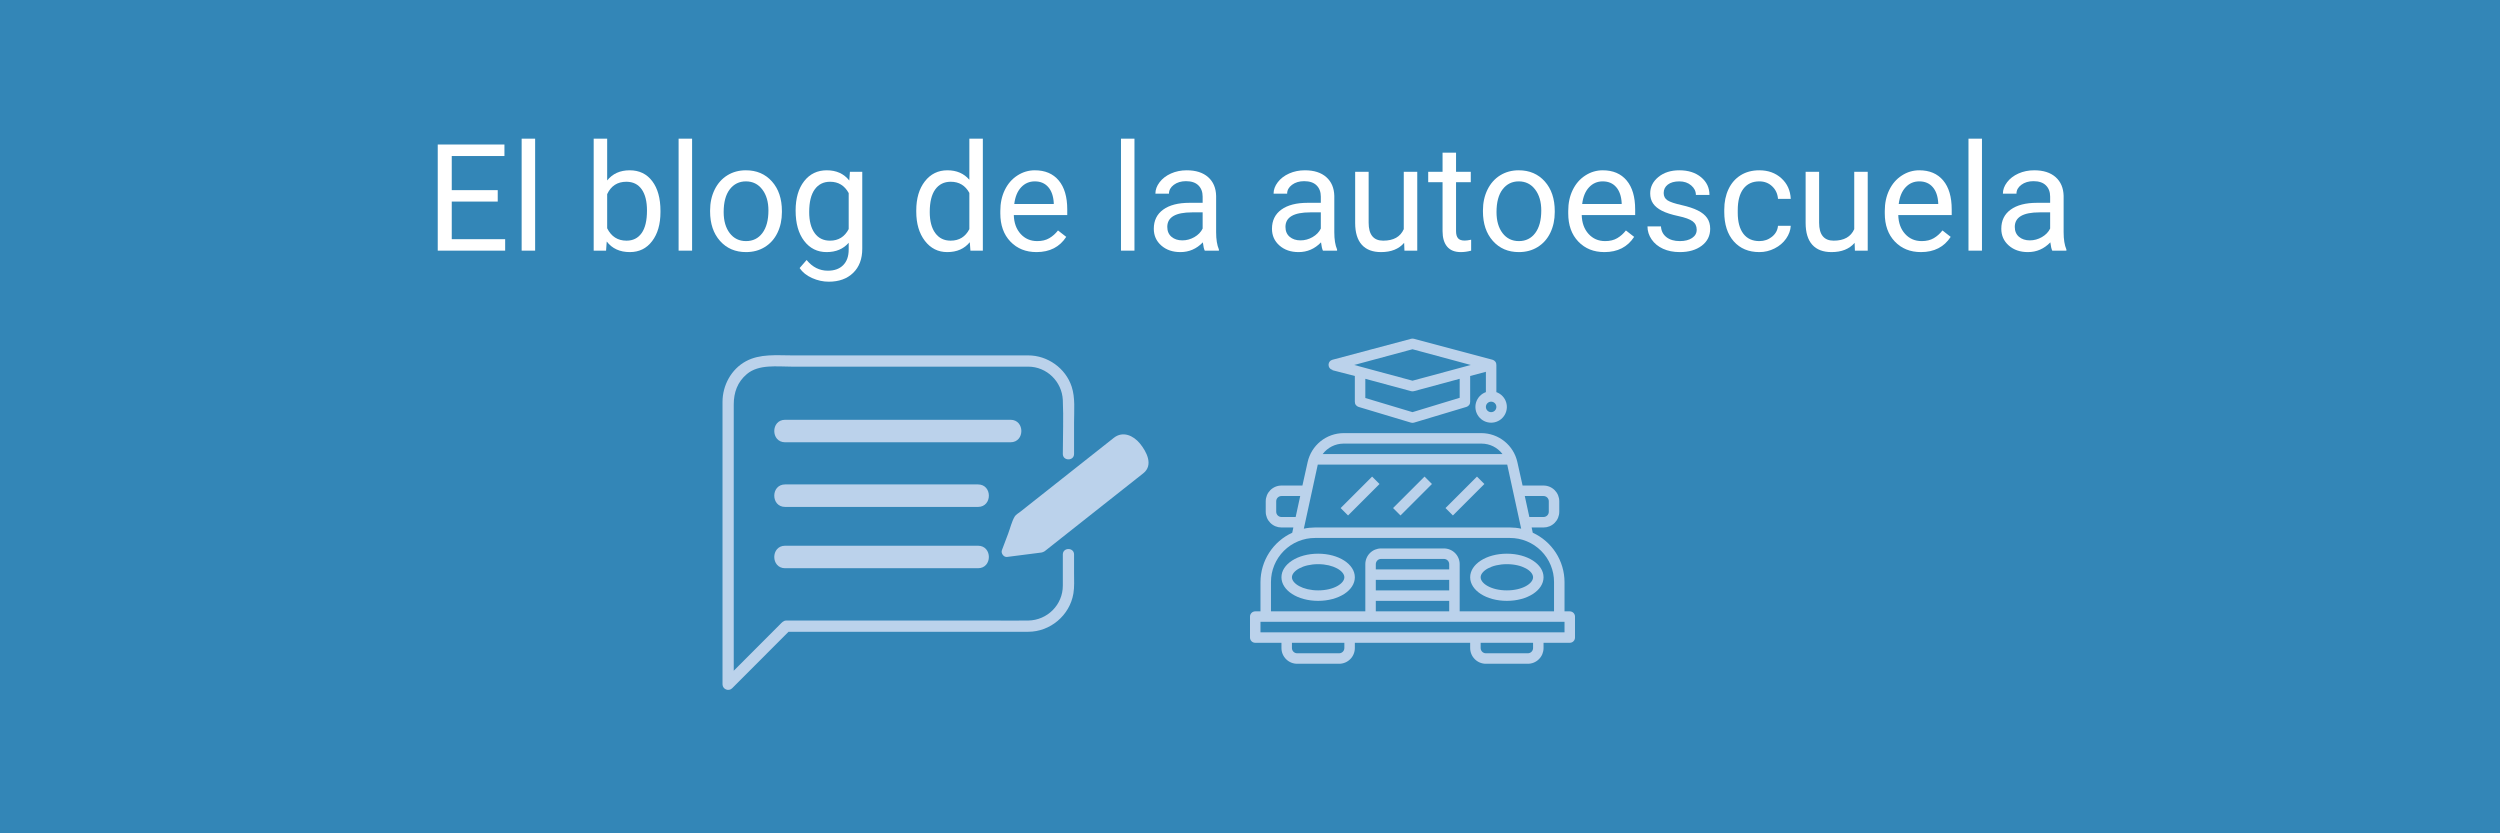 <svg xmlns="http://www.w3.org/2000/svg" xmlns:xlink="http://www.w3.org/1999/xlink" width="1800" viewBox="0 0 1350 450" height="600" preserveAspectRatio="xMidYMid meet"><defs><g></g><clipPath id="d619b27fda"><path d="M 540.574 234.098 L 620.215 234.098 L 620.215 301 L 540.574 301 Z M 540.574 234.098 " clip-rule="nonzero"></path></clipPath><clipPath id="d8d2e8d2cd"><path d="M 390.156 191.816 L 580.359 191.816 L 580.359 372.547 L 390.156 372.547 Z M 390.156 191.816 " clip-rule="nonzero"></path></clipPath><clipPath id="989c266b65"><path d="M 675 233 L 850.5 233 L 850.5 358.434 L 675 358.434 Z M 675 233 " clip-rule="nonzero"></path></clipPath><clipPath id="5c691cd2e8"><path d="M 717 182.934 L 814 182.934 L 814 229 L 717 229 Z M 717 182.934 " clip-rule="nonzero"></path></clipPath></defs><rect x="-135" width="1620" fill="#ffffff" y="-45" height="540" fill-opacity="1"></rect><rect x="-135" width="1620" fill="#ffffff" y="-45" height="540" fill-opacity="1"></rect><rect x="-135" width="1620" fill="#3386b7" y="-45" height="540" fill-opacity="1"></rect><g clip-path="url(#d619b27fda)"><path fill="#bbd2eb" d="M 615.547 239.48 C 611.977 235.129 606.289 232.613 601.445 236.445 C 600.211 237.414 598.98 238.391 597.75 239.363 C 591.633 244.195 585.516 249.031 579.398 253.867 C 572.34 259.449 565.281 265.027 558.219 270.605 C 555.809 272.512 553.398 274.418 550.988 276.324 C 550.02 277.086 548.547 277.883 547.902 278.988 C 546.316 281.699 545.52 285.211 544.418 288.133 C 543.281 291.133 542.148 294.133 541.016 297.129 C 540.406 298.738 542.008 300.977 543.773 300.75 C 549.934 299.961 556.094 299.172 562.254 298.383 C 562.625 298.336 562.953 298.23 563.25 298.086 C 563.598 297.98 563.945 297.805 564.277 297.543 C 574.773 289.25 585.27 280.949 595.766 272.652 C 601.82 267.871 607.867 263.09 613.918 258.309 C 615.082 257.391 616.242 256.469 617.406 255.551 C 623.023 251.113 619.059 243.75 615.547 239.48 " fill-opacity="1" fill-rule="nonzero"></path></g><g clip-path="url(#d8d2e8d2cd)"><path fill="#bbd2eb" d="M 579.992 299.414 C 579.992 295.496 573.926 295.496 573.926 299.414 C 573.926 305.02 573.926 310.629 573.926 316.234 C 573.926 326.613 565.57 334.926 555.266 335.086 C 548.613 335.188 541.949 335.086 535.293 335.086 C 505.645 335.086 475.996 335.086 446.352 335.086 C 439.102 335.086 431.855 335.086 424.605 335.086 C 423.023 335.086 422.102 336.277 421.094 337.285 C 419.215 339.168 417.336 341.051 415.457 342.934 C 410.027 348.367 404.602 353.805 399.176 359.242 C 398.191 360.227 397.203 361.211 396.223 362.199 C 396.223 343.672 396.223 325.148 396.223 306.625 C 396.223 281.766 396.223 256.906 396.223 232.047 C 396.223 227.508 396.223 222.969 396.223 218.43 C 396.223 211.93 398.215 206.285 403.32 201.988 C 409.723 196.598 419.629 197.988 427.438 197.988 C 456.551 197.988 485.668 197.988 514.785 197.988 C 526.285 197.988 537.785 197.988 549.289 197.988 C 551.27 197.988 553.25 197.988 555.23 197.988 C 565.242 197.988 573.461 206.047 573.918 216.008 C 574.359 225.672 573.926 235.445 573.926 245.121 C 573.926 249.039 579.992 249.039 579.992 245.121 C 579.992 239.418 579.992 233.715 579.992 228.012 C 579.992 221.719 580.691 214.82 578.695 208.762 C 575.418 198.793 565.68 191.914 555.246 191.914 C 553.332 191.914 551.414 191.914 549.496 191.914 C 522.254 191.914 495.012 191.914 467.77 191.914 C 454.422 191.914 441.074 191.914 427.727 191.914 C 419.336 191.914 410.414 190.945 402.77 195.086 C 394.844 199.379 390.156 208.133 390.156 217.023 C 390.156 220.5 390.156 223.977 390.156 227.453 C 390.156 242.242 390.156 257.031 390.156 271.82 C 390.156 290.848 390.156 309.871 390.156 328.898 C 390.156 342.441 390.156 355.988 390.156 369.531 C 390.156 372.18 393.461 373.555 395.332 371.68 C 405.488 361.508 415.645 351.332 425.801 341.16 C 446.766 341.16 467.73 341.16 488.695 341.16 C 510.867 341.16 533.035 341.16 555.207 341.16 C 567.148 341.16 577.637 332.324 579.633 320.527 C 580.238 316.945 579.992 313.191 579.992 309.574 C 579.992 306.188 579.992 302.801 579.992 299.414 " fill-opacity="1" fill-rule="nonzero"></path></g><path fill="#bbd2eb" d="M 545.668 226.68 C 523.531 226.68 501.398 226.68 479.258 226.68 C 460.832 226.68 442.402 226.68 423.973 226.68 C 416.152 226.68 416.152 238.832 423.973 238.832 C 446.109 238.832 468.246 238.832 490.383 238.832 C 508.812 238.832 527.242 238.832 545.668 238.832 C 553.492 238.832 553.492 226.68 545.668 226.68 " fill-opacity="1" fill-rule="nonzero"></path><path fill="#bbd2eb" d="M 528.121 294.691 C 504.578 294.691 481.039 294.691 457.496 294.691 C 446.32 294.691 435.148 294.691 423.973 294.691 C 416.152 294.691 416.152 306.844 423.973 306.844 C 447.516 306.844 471.059 306.844 494.598 306.844 C 505.773 306.844 516.949 306.844 528.121 306.844 C 535.945 306.844 535.945 294.691 528.121 294.691 " fill-opacity="1" fill-rule="nonzero"></path><path fill="#bbd2eb" d="M 528.121 261.59 C 504.578 261.59 481.039 261.59 457.496 261.59 C 446.32 261.59 435.148 261.59 423.973 261.59 C 416.152 261.59 416.152 273.738 423.973 273.738 C 447.516 273.738 471.059 273.738 494.598 273.738 C 505.773 273.738 516.949 273.738 528.121 273.738 C 535.945 273.738 535.945 261.59 528.121 261.59 " fill-opacity="1" fill-rule="nonzero"></path><g clip-path="url(#989c266b65)"><path fill="#bbd2eb" d="M 847.668 330.129 L 844.84 330.129 L 844.84 314.305 C 844.836 312.906 844.73 311.52 844.531 310.137 C 844.328 308.754 844.027 307.395 843.633 306.055 C 843.238 304.715 842.75 303.41 842.168 302.141 C 841.586 300.871 840.914 299.648 840.16 298.477 C 839.402 297.301 838.566 296.188 837.652 295.133 C 836.738 294.078 835.754 293.094 834.695 292.18 C 833.641 291.262 832.527 290.43 831.352 289.672 C 830.176 288.918 828.953 288.25 827.684 287.668 L 827.09 284.836 L 833.516 284.836 C 834.074 284.836 834.625 284.781 835.172 284.676 C 835.719 284.566 836.25 284.402 836.766 284.191 C 837.281 283.977 837.77 283.715 838.234 283.406 C 838.699 283.098 839.125 282.746 839.52 282.352 C 839.914 281.957 840.266 281.527 840.578 281.062 C 840.887 280.598 841.148 280.109 841.363 279.594 C 841.574 279.078 841.734 278.547 841.844 278 C 841.953 277.453 842.008 276.902 842.008 276.344 L 842.008 270.684 C 842.008 270.125 841.953 269.574 841.844 269.027 C 841.734 268.48 841.574 267.949 841.363 267.434 C 841.148 266.918 840.887 266.43 840.578 265.965 C 840.266 265.504 839.914 265.074 839.52 264.68 C 839.125 264.285 838.699 263.934 838.234 263.625 C 837.77 263.312 837.281 263.051 836.766 262.84 C 836.25 262.625 835.719 262.465 835.172 262.355 C 834.625 262.246 834.074 262.191 833.516 262.191 L 822.195 262.191 L 819.363 249.48 C 819.117 248.391 818.785 247.324 818.359 246.289 C 817.938 245.254 817.43 244.258 816.84 243.309 C 816.246 242.355 815.582 241.461 814.84 240.621 C 814.098 239.785 813.289 239.012 812.418 238.309 C 811.547 237.605 810.621 236.98 809.645 236.434 C 808.668 235.887 807.652 235.422 806.598 235.047 C 805.543 234.672 804.465 234.387 803.363 234.191 C 802.262 233.996 801.148 233.895 800.031 233.887 L 725.469 233.887 C 724.352 233.895 723.238 233.996 722.137 234.191 C 721.035 234.387 719.957 234.672 718.902 235.047 C 717.848 235.422 716.832 235.887 715.855 236.434 C 714.875 236.98 713.953 237.605 713.082 238.309 C 712.211 239.012 711.402 239.785 710.66 240.621 C 709.918 241.461 709.254 242.355 708.66 243.309 C 708.07 244.258 707.562 245.254 707.141 246.289 C 706.715 247.324 706.383 248.391 706.137 249.48 L 703.305 262.191 L 691.984 262.191 C 691.426 262.191 690.875 262.246 690.328 262.355 C 689.781 262.465 689.25 262.625 688.734 262.84 C 688.219 263.051 687.73 263.312 687.266 263.625 C 686.801 263.934 686.375 264.285 685.98 264.68 C 685.586 265.074 685.234 265.504 684.922 265.965 C 684.613 266.43 684.352 266.918 684.137 267.434 C 683.926 267.949 683.766 268.48 683.656 269.027 C 683.547 269.574 683.492 270.125 683.492 270.684 L 683.492 276.344 C 683.492 276.902 683.547 277.453 683.656 278 C 683.766 278.547 683.926 279.078 684.137 279.594 C 684.352 280.109 684.613 280.598 684.922 281.062 C 685.234 281.527 685.586 281.957 685.98 282.352 C 686.375 282.746 686.801 283.098 687.266 283.406 C 687.73 283.715 688.219 283.977 688.734 284.191 C 689.25 284.402 689.781 284.566 690.328 284.676 C 690.875 284.781 691.426 284.836 691.984 284.836 L 698.41 284.836 L 697.816 287.668 C 696.547 288.25 695.324 288.918 694.148 289.672 C 692.973 290.43 691.859 291.262 690.805 292.18 C 689.746 293.094 688.762 294.078 687.848 295.133 C 686.934 296.188 686.098 297.301 685.34 298.477 C 684.586 299.648 683.914 300.871 683.332 302.141 C 682.75 303.41 682.262 304.715 681.867 306.055 C 681.469 307.395 681.172 308.754 680.969 310.137 C 680.77 311.52 680.664 312.906 680.66 314.305 L 680.66 330.129 L 677.832 330.129 C 677.457 330.129 677.094 330.199 676.746 330.344 C 676.402 330.488 676.094 330.691 675.828 330.957 C 675.562 331.223 675.359 331.527 675.215 331.875 C 675.07 332.223 675 332.582 675 332.957 L 675 344.281 C 675 344.656 675.07 345.016 675.215 345.363 C 675.359 345.711 675.562 346.016 675.828 346.281 C 676.094 346.547 676.402 346.754 676.746 346.895 C 677.094 347.039 677.457 347.109 677.832 347.109 L 691.984 347.109 L 691.984 349.941 C 691.984 350.5 692.039 351.051 692.148 351.598 C 692.254 352.145 692.418 352.676 692.629 353.191 C 692.844 353.707 693.105 354.195 693.414 354.66 C 693.727 355.125 694.078 355.551 694.473 355.945 C 694.867 356.34 695.293 356.691 695.758 357.004 C 696.223 357.312 696.711 357.574 697.227 357.789 C 697.742 358 698.273 358.16 698.82 358.27 C 699.367 358.379 699.918 358.434 700.477 358.434 L 723.121 358.434 C 723.68 358.434 724.23 358.379 724.777 358.27 C 725.324 358.16 725.855 358 726.371 357.789 C 726.887 357.574 727.375 357.312 727.84 357.004 C 728.301 356.691 728.73 356.34 729.125 355.945 C 729.52 355.551 729.871 355.125 730.184 354.66 C 730.492 354.195 730.754 353.707 730.965 353.191 C 731.18 352.676 731.34 352.145 731.449 351.598 C 731.559 351.051 731.613 350.5 731.613 349.941 L 731.613 347.109 L 793.887 347.109 L 793.887 349.941 C 793.887 350.5 793.941 351.051 794.051 351.598 C 794.16 352.145 794.32 352.676 794.535 353.191 C 794.746 353.707 795.008 354.195 795.316 354.66 C 795.629 355.125 795.98 355.551 796.375 355.945 C 796.77 356.34 797.199 356.691 797.66 357.004 C 798.125 357.312 798.613 357.574 799.129 357.789 C 799.645 358 800.176 358.16 800.723 358.27 C 801.27 358.379 801.82 358.434 802.379 358.434 L 825.023 358.434 C 825.582 358.434 826.133 358.379 826.68 358.27 C 827.227 358.16 827.758 358 828.273 357.789 C 828.789 357.574 829.277 357.312 829.742 357.004 C 830.207 356.691 830.633 356.34 831.027 355.945 C 831.422 355.551 831.773 355.125 832.086 354.66 C 832.395 354.195 832.656 353.707 832.871 353.191 C 833.082 352.676 833.242 352.145 833.352 351.598 C 833.461 351.051 833.516 350.5 833.516 349.941 L 833.516 347.109 L 847.668 347.109 C 848.043 347.109 848.406 347.039 848.754 346.895 C 849.098 346.754 849.406 346.547 849.672 346.281 C 849.938 346.016 850.141 345.711 850.285 345.363 C 850.43 345.016 850.5 344.656 850.5 344.281 L 850.5 332.957 C 850.5 332.582 850.43 332.223 850.285 331.875 C 850.141 331.527 849.938 331.223 849.672 330.957 C 849.406 330.691 849.098 330.488 848.754 330.344 C 848.406 330.199 848.043 330.129 847.668 330.129 Z M 833.516 267.852 C 833.891 267.852 834.254 267.926 834.598 268.07 C 834.945 268.211 835.254 268.418 835.52 268.684 C 835.781 268.949 835.988 269.254 836.133 269.602 C 836.273 269.949 836.348 270.309 836.348 270.684 L 836.348 276.344 C 836.348 276.719 836.273 277.082 836.133 277.43 C 835.988 277.773 835.781 278.082 835.52 278.348 C 835.254 278.613 834.945 278.816 834.598 278.961 C 834.254 279.105 833.891 279.176 833.516 279.176 L 825.844 279.176 L 823.383 267.852 Z M 725.469 239.547 L 800.031 239.547 C 801.129 239.547 802.211 239.672 803.281 239.926 C 804.352 240.18 805.375 240.551 806.359 241.039 C 807.34 241.531 808.254 242.129 809.098 242.832 C 809.941 243.539 810.691 244.328 811.352 245.207 L 714.234 245.207 C 714.887 244.336 715.633 243.547 716.469 242.848 C 717.309 242.148 718.215 241.551 719.188 241.059 C 720.164 240.57 721.18 240.195 722.242 239.941 C 723.301 239.684 724.379 239.555 725.469 239.547 Z M 691.984 279.176 C 691.609 279.176 691.246 279.105 690.902 278.961 C 690.555 278.816 690.246 278.613 689.98 278.348 C 689.719 278.082 689.512 277.773 689.367 277.43 C 689.227 277.082 689.152 276.719 689.152 276.344 L 689.152 270.684 C 689.152 270.309 689.227 269.949 689.367 269.602 C 689.512 269.254 689.719 268.949 689.98 268.684 C 690.246 268.418 690.555 268.211 690.902 268.07 C 691.246 267.926 691.609 267.852 691.984 267.852 L 702.117 267.852 L 699.656 279.176 Z M 711.602 250.871 L 813.898 250.871 L 821.43 285.488 C 819.434 285.055 817.414 284.84 815.371 284.836 L 710.129 284.836 C 708.086 284.84 706.066 285.055 704.07 285.488 Z M 686.324 314.305 C 686.32 313.523 686.359 312.746 686.434 311.969 C 686.512 311.195 686.625 310.422 686.773 309.656 C 686.926 308.895 687.117 308.137 687.34 307.391 C 687.566 306.645 687.828 305.91 688.129 305.191 C 688.426 304.469 688.758 303.766 689.125 303.078 C 689.492 302.387 689.895 301.719 690.324 301.07 C 690.758 300.422 691.223 299.797 691.719 299.195 C 692.211 298.59 692.734 298.016 693.285 297.461 C 693.84 296.91 694.414 296.387 695.02 295.895 C 695.621 295.398 696.246 294.934 696.895 294.5 C 697.543 294.07 698.211 293.668 698.902 293.301 C 699.59 292.934 700.293 292.602 701.016 292.305 C 701.734 292.004 702.469 291.742 703.215 291.516 C 703.961 291.293 704.719 291.102 705.48 290.949 C 706.246 290.801 707.02 290.688 707.793 290.609 C 708.57 290.535 709.348 290.496 710.129 290.5 L 815.371 290.5 C 816.152 290.496 816.93 290.535 817.707 290.609 C 818.48 290.688 819.254 290.801 820.02 290.949 C 820.781 291.102 821.539 291.293 822.285 291.516 C 823.031 291.742 823.766 292.004 824.484 292.305 C 825.207 292.602 825.91 292.934 826.598 293.301 C 827.289 293.668 827.957 294.07 828.605 294.5 C 829.254 294.934 829.879 295.398 830.48 295.895 C 831.086 296.387 831.66 296.91 832.215 297.461 C 832.766 298.016 833.289 298.59 833.781 299.195 C 834.277 299.797 834.742 300.422 835.176 301.07 C 835.605 301.719 836.008 302.387 836.375 303.078 C 836.742 303.766 837.074 304.469 837.371 305.191 C 837.672 305.91 837.934 306.645 838.16 307.391 C 838.383 308.137 838.574 308.895 838.727 309.656 C 838.875 310.422 838.988 311.195 839.066 311.969 C 839.141 312.746 839.18 313.523 839.176 314.305 L 839.176 330.129 L 788.227 330.129 L 788.227 304.652 C 788.227 304.094 788.172 303.543 788.062 302.996 C 787.953 302.449 787.793 301.918 787.578 301.402 C 787.367 300.887 787.105 300.398 786.793 299.934 C 786.484 299.469 786.133 299.043 785.738 298.648 C 785.344 298.254 784.914 297.902 784.453 297.59 C 783.988 297.281 783.5 297.02 782.984 296.805 C 782.469 296.594 781.938 296.43 781.391 296.324 C 780.844 296.215 780.293 296.16 779.734 296.16 L 745.766 296.16 C 745.207 296.16 744.656 296.215 744.109 296.324 C 743.562 296.434 743.031 296.594 742.516 296.805 C 742 297.02 741.512 297.281 741.047 297.59 C 740.586 297.902 740.156 298.254 739.762 298.648 C 739.367 299.043 739.016 299.469 738.707 299.934 C 738.395 300.398 738.133 300.887 737.922 301.402 C 737.707 301.918 737.547 302.449 737.438 302.996 C 737.328 303.543 737.273 304.094 737.273 304.652 L 737.273 330.129 L 686.324 330.129 Z M 782.566 307.48 L 742.934 307.48 L 742.934 304.652 C 742.934 304.277 743.008 303.914 743.152 303.57 C 743.293 303.223 743.5 302.914 743.766 302.648 C 744.031 302.383 744.336 302.18 744.684 302.035 C 745.031 301.895 745.391 301.82 745.766 301.82 L 779.734 301.82 C 780.109 301.82 780.469 301.895 780.816 302.035 C 781.164 302.18 781.469 302.383 781.734 302.648 C 782 302.914 782.207 303.223 782.348 303.57 C 782.492 303.914 782.566 304.277 782.566 304.652 Z M 742.934 313.145 L 782.566 313.145 L 782.566 318.805 L 742.934 318.805 Z M 742.934 324.465 L 782.566 324.465 L 782.566 330.129 L 742.934 330.129 Z M 725.953 349.941 C 725.953 350.316 725.879 350.68 725.734 351.023 C 725.594 351.371 725.387 351.68 725.121 351.945 C 724.855 352.207 724.551 352.414 724.203 352.559 C 723.855 352.699 723.496 352.773 723.121 352.773 L 700.477 352.773 C 700.102 352.773 699.738 352.699 699.391 352.559 C 699.047 352.414 698.738 352.207 698.473 351.945 C 698.207 351.68 698.004 351.371 697.859 351.023 C 697.719 350.68 697.645 350.316 697.645 349.941 L 697.645 347.109 L 725.953 347.109 Z M 827.855 349.941 C 827.855 350.316 827.781 350.68 827.641 351.023 C 827.496 351.371 827.293 351.68 827.027 351.945 C 826.762 352.207 826.453 352.414 826.105 352.559 C 825.762 352.699 825.398 352.773 825.023 352.773 L 802.379 352.773 C 802.004 352.773 801.641 352.699 801.297 352.559 C 800.949 352.414 800.645 352.207 800.379 351.945 C 800.113 351.68 799.906 351.371 799.766 351.023 C 799.621 350.68 799.547 350.316 799.547 349.941 L 799.547 347.109 L 827.855 347.109 Z M 844.84 341.449 L 680.66 341.449 L 680.66 335.789 L 844.84 335.789 Z M 844.84 341.449 " fill-opacity="1" fill-rule="nonzero"></path></g><path fill="#bbd2eb" d="M 711.797 298.992 C 700.703 298.992 691.984 304.652 691.984 311.727 C 691.984 318.805 700.703 324.465 711.797 324.465 C 722.895 324.465 731.613 318.805 731.613 311.727 C 731.613 304.652 722.895 298.992 711.797 298.992 Z M 711.797 318.805 C 703.449 318.805 697.645 315.07 697.645 311.727 C 697.645 308.387 703.449 304.652 711.797 304.652 C 720.148 304.652 725.953 308.387 725.953 311.727 C 725.953 315.07 720.289 318.805 711.797 318.805 Z M 711.797 318.805 " fill-opacity="1" fill-rule="nonzero"></path><path fill="#bbd2eb" d="M 813.703 324.465 C 824.797 324.465 833.516 318.805 833.516 311.727 C 833.516 304.652 824.797 298.992 813.703 298.992 C 802.605 298.992 793.887 304.652 793.887 311.727 C 793.887 318.805 802.605 324.465 813.703 324.465 Z M 813.703 304.652 C 822.195 304.652 827.855 308.387 827.855 311.727 C 827.855 315.07 822.195 318.805 813.703 318.805 C 805.211 318.805 799.547 315.07 799.547 311.727 C 799.547 308.387 805.352 304.652 813.703 304.652 Z M 813.703 304.652 " fill-opacity="1" fill-rule="nonzero"></path><g clip-path="url(#5c691cd2e8)"><path fill="#bbd2eb" d="M 719.555 199.918 L 731.613 203.031 L 731.613 216.902 C 731.598 217.215 731.637 217.523 731.727 217.824 C 731.816 218.125 731.949 218.406 732.133 218.66 C 732.316 218.918 732.535 219.137 732.789 219.32 C 733.043 219.504 733.32 219.641 733.621 219.73 L 761.93 228.223 C 762.477 228.379 763.023 228.379 763.57 228.223 L 791.879 219.73 C 792.18 219.641 792.457 219.504 792.711 219.32 C 792.965 219.137 793.184 218.918 793.367 218.66 C 793.551 218.406 793.684 218.125 793.773 217.824 C 793.863 217.523 793.902 217.215 793.887 216.902 L 793.887 203.031 L 802.379 200.766 L 802.379 211.75 C 802.066 211.859 801.762 211.988 801.465 212.133 C 801.168 212.281 800.883 212.441 800.602 212.621 C 800.324 212.801 800.059 212.996 799.805 213.207 C 799.547 213.418 799.309 213.641 799.078 213.883 C 798.848 214.121 798.637 214.371 798.434 214.637 C 798.234 214.898 798.051 215.176 797.887 215.461 C 797.719 215.746 797.566 216.039 797.434 216.34 C 797.301 216.645 797.188 216.953 797.09 217.27 C 796.992 217.586 796.914 217.906 796.855 218.234 C 796.797 218.559 796.754 218.887 796.734 219.215 C 796.715 219.547 796.711 219.879 796.73 220.207 C 796.746 220.539 796.785 220.867 796.84 221.191 C 796.895 221.52 796.969 221.84 797.062 222.156 C 797.156 222.473 797.27 222.785 797.398 223.09 C 797.527 223.395 797.676 223.691 797.84 223.977 C 798.004 224.266 798.188 224.539 798.383 224.805 C 798.578 225.07 798.789 225.324 799.016 225.566 C 799.242 225.809 799.484 226.035 799.734 226.25 C 799.988 226.461 800.254 226.66 800.531 226.844 C 800.805 227.023 801.09 227.191 801.387 227.34 C 801.684 227.488 801.984 227.617 802.297 227.734 C 802.605 227.848 802.922 227.941 803.246 228.02 C 803.566 228.094 803.891 228.152 804.219 228.191 C 804.551 228.23 804.879 228.25 805.211 228.25 C 805.539 228.25 805.871 228.23 806.199 228.191 C 806.527 228.152 806.852 228.094 807.176 228.02 C 807.496 227.941 807.812 227.848 808.125 227.734 C 808.434 227.617 808.738 227.488 809.031 227.34 C 809.328 227.191 809.613 227.023 809.891 226.844 C 810.164 226.66 810.43 226.461 810.684 226.25 C 810.938 226.035 811.176 225.809 811.402 225.566 C 811.629 225.324 811.84 225.07 812.035 224.805 C 812.234 224.539 812.414 224.266 812.578 223.977 C 812.742 223.691 812.891 223.395 813.02 223.09 C 813.148 222.785 813.262 222.473 813.355 222.156 C 813.449 221.84 813.523 221.52 813.578 221.191 C 813.637 220.867 813.672 220.539 813.691 220.207 C 813.707 219.879 813.707 219.547 813.684 219.215 C 813.664 218.887 813.625 218.559 813.562 218.234 C 813.504 217.906 813.426 217.586 813.328 217.27 C 813.234 216.953 813.117 216.645 812.984 216.34 C 812.852 216.039 812.703 215.746 812.535 215.461 C 812.367 215.176 812.184 214.898 811.984 214.637 C 811.785 214.371 811.57 214.121 811.34 213.883 C 811.113 213.641 810.871 213.418 810.617 213.207 C 810.359 212.996 810.094 212.801 809.816 212.621 C 809.539 212.441 809.25 212.281 808.953 212.133 C 808.656 211.988 808.352 211.859 808.039 211.75 L 808.039 197.086 C 808.051 196.77 808.008 196.457 807.914 196.148 C 807.82 195.844 807.676 195.562 807.488 195.305 C 807.297 195.051 807.07 194.832 806.805 194.652 C 806.539 194.473 806.254 194.34 805.945 194.258 L 763.484 182.934 C 762.996 182.82 762.504 182.82 762.016 182.934 L 719.555 194.258 C 719.25 194.332 718.965 194.457 718.699 194.629 C 718.434 194.801 718.203 195.012 718.012 195.262 C 717.816 195.508 717.668 195.781 717.566 196.082 C 717.465 196.379 717.41 196.688 717.41 197.004 C 717.41 197.316 717.465 197.625 717.566 197.922 C 717.668 198.223 717.816 198.496 718.012 198.742 C 718.203 198.992 718.434 199.203 718.699 199.375 C 718.965 199.547 719.25 199.672 719.555 199.746 Z M 788.227 214.809 L 762.75 222.562 L 737.273 214.922 L 737.273 204.559 L 762.016 211.242 C 762.504 211.355 762.996 211.355 763.484 211.242 L 788.227 204.559 Z M 805.211 222.562 C 804.836 222.562 804.473 222.492 804.125 222.348 C 803.781 222.203 803.473 222 803.207 221.734 C 802.941 221.469 802.738 221.164 802.594 220.816 C 802.449 220.469 802.379 220.109 802.379 219.73 C 802.379 219.355 802.449 218.996 802.594 218.648 C 802.738 218.301 802.941 217.996 803.207 217.73 C 803.473 217.465 803.781 217.262 804.125 217.117 C 804.473 216.973 804.836 216.902 805.211 216.902 C 805.586 216.902 805.945 216.973 806.293 217.117 C 806.641 217.262 806.945 217.465 807.211 217.73 C 807.477 217.996 807.68 218.301 807.824 218.648 C 807.969 218.996 808.039 219.355 808.039 219.73 C 808.039 220.109 807.969 220.469 807.824 220.816 C 807.68 221.164 807.477 221.469 807.211 221.734 C 806.945 222 806.641 222.203 806.293 222.348 C 805.945 222.492 805.586 222.562 805.211 222.562 Z M 762.75 188.594 L 794.227 197.086 L 762.75 205.578 L 731.273 197.086 Z M 762.75 188.594 " fill-opacity="1" fill-rule="nonzero"></path></g><path fill="#bbd2eb" d="M 723.945 274.348 L 740.938 257.355 L 744.941 261.359 L 727.949 278.352 Z M 723.945 274.348 " fill-opacity="1" fill-rule="nonzero"></path><path fill="#bbd2eb" d="M 752.254 274.344 L 769.25 257.352 L 773.25 261.355 L 756.258 278.348 Z M 752.254 274.344 " fill-opacity="1" fill-rule="nonzero"></path><path fill="#bbd2eb" d="M 780.566 274.344 L 797.559 257.352 L 801.562 261.355 L 784.57 278.348 Z M 780.566 274.344 " fill-opacity="1" fill-rule="nonzero"></path><g fill="#ffffff" fill-opacity="1"><g transform="translate(229.725, 135.349)"><g><path d="M 39.047 -26.5 L 14.219 -26.5 L 14.219 -6.188 L 43.062 -6.188 L 43.062 0 L 6.656 0 L 6.656 -57.312 L 42.672 -57.312 L 42.672 -51.094 L 14.219 -51.094 L 14.219 -32.672 L 39.047 -32.672 Z M 39.047 -26.5 "></path></g></g><g transform="translate(275.549, 135.349)"><g><path d="M 13.422 0 L 6.141 0 L 6.141 -60.469 L 13.422 -60.469 Z M 13.422 0 "></path></g></g><g transform="translate(295.114, 135.349)"><g></g></g><g transform="translate(315.074, 135.349)"><g><path d="M 41.578 -20.828 C 41.578 -14.316 40.078 -9.086 37.078 -5.141 C 34.086 -1.191 30.07 0.781 25.031 0.781 C 19.656 0.781 15.5 -1.117 12.562 -4.922 L 12.203 0 L 5.516 0 L 5.516 -60.469 L 12.797 -60.469 L 12.797 -37.906 C 15.734 -41.562 19.785 -43.391 24.953 -43.391 C 30.129 -43.391 34.191 -41.43 37.141 -37.516 C 40.098 -33.609 41.578 -28.254 41.578 -21.453 Z M 34.297 -21.656 C 34.297 -26.613 33.336 -30.441 31.422 -33.141 C 29.504 -35.848 26.742 -37.203 23.141 -37.203 C 18.336 -37.203 14.891 -34.973 12.797 -30.516 L 12.797 -12.078 C 15.023 -7.617 18.504 -5.391 23.234 -5.391 C 26.723 -5.391 29.438 -6.738 31.375 -9.438 C 33.32 -12.145 34.297 -16.219 34.297 -21.656 Z M 34.297 -21.656 "></path></g></g><g transform="translate(360.307, 135.349)"><g><path d="M 13.422 0 L 6.141 0 L 6.141 -60.469 L 13.422 -60.469 Z M 13.422 0 "></path></g></g><g transform="translate(379.873, 135.349)"><g><path d="M 3.578 -21.688 C 3.578 -25.863 4.395 -29.617 6.031 -32.953 C 7.676 -36.285 9.961 -38.859 12.891 -40.672 C 15.816 -42.484 19.156 -43.391 22.906 -43.391 C 28.707 -43.391 33.398 -41.379 36.984 -37.359 C 40.566 -33.348 42.359 -28.008 42.359 -21.344 L 42.359 -20.828 C 42.359 -16.68 41.562 -12.957 39.969 -9.656 C 38.383 -6.363 36.113 -3.801 33.156 -1.969 C 30.207 -0.133 26.816 0.781 22.984 0.781 C 17.211 0.781 12.535 -1.223 8.953 -5.234 C 5.367 -9.254 3.578 -14.57 3.578 -21.188 Z M 10.906 -20.828 C 10.906 -16.098 12 -12.301 14.188 -9.438 C 16.383 -6.582 19.316 -5.156 22.984 -5.156 C 26.691 -5.156 29.633 -6.602 31.812 -9.5 C 33.988 -12.406 35.078 -16.469 35.078 -21.688 C 35.078 -26.363 33.969 -30.148 31.75 -33.047 C 29.531 -35.953 26.582 -37.406 22.906 -37.406 C 19.312 -37.406 16.41 -35.973 14.203 -33.109 C 12.004 -30.242 10.906 -26.148 10.906 -20.828 Z M 10.906 -20.828 "></path></g></g><g transform="translate(425.855, 135.349)"><g><path d="M 3.781 -21.656 C 3.781 -28.289 5.312 -33.57 8.375 -37.5 C 11.445 -41.426 15.52 -43.391 20.594 -43.391 C 25.789 -43.391 29.844 -41.551 32.75 -37.875 L 33.109 -42.594 L 39.766 -42.594 L 39.766 -1.031 C 39.766 4.488 38.129 8.832 34.859 12 C 31.586 15.176 27.195 16.766 21.688 16.766 C 18.613 16.766 15.609 16.109 12.672 14.797 C 9.734 13.484 7.488 11.688 5.938 9.406 L 9.719 5.047 C 12.844 8.898 16.664 10.828 21.188 10.828 C 24.727 10.828 27.488 9.828 29.469 7.828 C 31.445 5.836 32.438 3.031 32.438 -0.594 L 32.438 -4.25 C 29.52 -0.895 25.547 0.781 20.516 0.781 C 15.523 0.781 11.488 -1.223 8.406 -5.234 C 5.32 -9.254 3.781 -14.727 3.781 -21.656 Z M 11.109 -20.828 C 11.109 -16.023 12.086 -12.25 14.047 -9.5 C 16.016 -6.758 18.773 -5.391 22.328 -5.391 C 26.91 -5.391 30.281 -7.477 32.438 -11.656 L 32.438 -31.094 C 30.207 -35.164 26.863 -37.203 22.406 -37.203 C 18.852 -37.203 16.082 -35.82 14.094 -33.062 C 12.102 -30.312 11.109 -26.234 11.109 -20.828 Z M 11.109 -20.828 "></path></g></g><g transform="translate(471.088, 135.349)"><g></g></g><g transform="translate(491.047, 135.349)"><g><path d="M 3.734 -21.656 C 3.734 -28.188 5.281 -33.441 8.375 -37.422 C 11.477 -41.398 15.535 -43.391 20.547 -43.391 C 25.535 -43.391 29.488 -41.68 32.406 -38.266 L 32.406 -60.469 L 39.688 -60.469 L 39.688 0 L 32.984 0 L 32.641 -4.562 C 29.723 -1 25.664 0.781 20.469 0.781 C 15.531 0.781 11.504 -1.238 8.391 -5.281 C 5.285 -9.32 3.734 -14.594 3.734 -21.094 Z M 11.016 -20.828 C 11.016 -15.992 12.008 -12.211 14 -9.484 C 16 -6.754 18.758 -5.391 22.281 -5.391 C 26.895 -5.391 30.27 -7.461 32.406 -11.609 L 32.406 -31.172 C 30.219 -35.191 26.867 -37.203 22.359 -37.203 C 18.785 -37.203 16 -35.82 14 -33.062 C 12.008 -30.312 11.016 -26.234 11.016 -20.828 Z M 11.016 -20.828 "></path></g></g><g transform="translate(536.517, 135.349)"><g><path d="M 23.188 0.781 C 17.414 0.781 12.719 -1.113 9.094 -4.906 C 5.469 -8.695 3.656 -13.766 3.656 -20.109 L 3.656 -21.453 C 3.656 -25.68 4.461 -29.453 6.078 -32.766 C 7.691 -36.086 9.945 -38.688 12.844 -40.562 C 15.75 -42.445 18.895 -43.391 22.281 -43.391 C 27.82 -43.391 32.125 -41.562 35.188 -37.906 C 38.258 -34.258 39.797 -29.039 39.797 -22.25 L 39.797 -19.219 L 10.938 -19.219 C 11.051 -15.008 12.281 -11.613 14.625 -9.031 C 16.977 -6.445 19.961 -5.156 23.578 -5.156 C 26.148 -5.156 28.328 -5.68 30.109 -6.734 C 31.898 -7.785 33.461 -9.176 34.797 -10.906 L 39.25 -7.438 C 35.676 -1.957 30.32 0.781 23.188 0.781 Z M 22.281 -37.406 C 19.344 -37.406 16.875 -36.332 14.875 -34.188 C 12.883 -32.051 11.656 -29.055 11.188 -25.203 L 32.516 -25.203 L 32.516 -25.75 C 32.305 -29.445 31.305 -32.312 29.516 -34.344 C 27.734 -36.383 25.32 -37.406 22.281 -37.406 Z M 22.281 -37.406 "></path></g></g><g transform="translate(579.231, 135.349)"><g></g></g><g transform="translate(599.19, 135.349)"><g><path d="M 13.422 0 L 6.141 0 L 6.141 -60.469 L 13.422 -60.469 Z M 13.422 0 "></path></g></g><g transform="translate(618.756, 135.349)"><g><path d="M 31.812 0 C 31.383 -0.844 31.039 -2.336 30.781 -4.484 C 27.395 -0.973 23.352 0.781 18.656 0.781 C 14.457 0.781 11.016 -0.406 8.328 -2.781 C 5.641 -5.156 4.297 -8.164 4.297 -11.812 C 4.297 -16.25 5.977 -19.691 9.344 -22.141 C 12.719 -24.598 17.461 -25.828 23.578 -25.828 L 30.672 -25.828 L 30.672 -29.172 C 30.672 -31.711 29.906 -33.738 28.375 -35.25 C 26.852 -36.758 24.613 -37.516 21.656 -37.516 C 19.051 -37.516 16.867 -36.859 15.109 -35.547 C 13.359 -34.234 12.484 -32.645 12.484 -30.781 L 5.156 -30.781 C 5.156 -32.906 5.91 -34.957 7.422 -36.938 C 8.93 -38.926 10.977 -40.5 13.562 -41.656 C 16.145 -42.812 18.984 -43.391 22.078 -43.391 C 26.992 -43.391 30.844 -42.16 33.625 -39.703 C 36.406 -37.242 37.848 -33.863 37.953 -29.562 L 37.953 -9.953 C 37.953 -6.047 38.453 -2.938 39.453 -0.625 L 39.453 0 Z M 19.719 -5.547 C 22 -5.547 24.164 -6.133 26.219 -7.312 C 28.27 -8.5 29.754 -10.035 30.672 -11.922 L 30.672 -20.672 L 24.953 -20.672 C 16.035 -20.672 11.578 -18.055 11.578 -12.828 C 11.578 -10.547 12.336 -8.758 13.859 -7.469 C 15.379 -6.188 17.332 -5.547 19.719 -5.547 Z M 19.719 -5.547 "></path></g></g><g transform="translate(662.612, 135.349)"><g></g></g><g transform="translate(682.571, 135.349)"><g><path d="M 31.812 0 C 31.383 -0.844 31.039 -2.336 30.781 -4.484 C 27.395 -0.973 23.352 0.781 18.656 0.781 C 14.457 0.781 11.016 -0.406 8.328 -2.781 C 5.641 -5.156 4.297 -8.164 4.297 -11.812 C 4.297 -16.25 5.977 -19.691 9.344 -22.141 C 12.719 -24.598 17.461 -25.828 23.578 -25.828 L 30.672 -25.828 L 30.672 -29.172 C 30.672 -31.711 29.906 -33.738 28.375 -35.25 C 26.852 -36.758 24.613 -37.516 21.656 -37.516 C 19.051 -37.516 16.867 -36.859 15.109 -35.547 C 13.359 -34.234 12.484 -32.645 12.484 -30.781 L 5.156 -30.781 C 5.156 -32.906 5.91 -34.957 7.422 -36.938 C 8.93 -38.926 10.977 -40.5 13.562 -41.656 C 16.145 -42.812 18.984 -43.391 22.078 -43.391 C 26.992 -43.391 30.844 -42.16 33.625 -39.703 C 36.406 -37.242 37.848 -33.863 37.953 -29.562 L 37.953 -9.953 C 37.953 -6.047 38.453 -2.938 39.453 -0.625 L 39.453 0 Z M 19.719 -5.547 C 22 -5.547 24.164 -6.133 26.219 -7.312 C 28.27 -8.5 29.754 -10.035 30.672 -11.922 L 30.672 -20.672 L 24.953 -20.672 C 16.035 -20.672 11.578 -18.055 11.578 -12.828 C 11.578 -10.547 12.336 -8.758 13.859 -7.469 C 15.379 -6.188 17.332 -5.547 19.719 -5.547 Z M 19.719 -5.547 "></path></g></g><g transform="translate(726.427, 135.349)"><g><path d="M 31.812 -4.219 C 28.977 -0.883 24.816 0.781 19.328 0.781 C 14.785 0.781 11.328 -0.535 8.953 -3.172 C 6.578 -5.805 5.379 -9.707 5.359 -14.875 L 5.359 -42.594 L 12.641 -42.594 L 12.641 -15.078 C 12.641 -8.617 15.266 -5.391 20.516 -5.391 C 26.078 -5.391 29.773 -7.461 31.609 -11.609 L 31.609 -42.594 L 38.891 -42.594 L 38.891 0 L 31.969 0 Z M 31.812 -4.219 "></path></g></g><g transform="translate(770.873, 135.349)"><g><path d="M 15.391 -52.906 L 15.391 -42.594 L 23.344 -42.594 L 23.344 -36.969 L 15.391 -36.969 L 15.391 -10.547 C 15.391 -8.836 15.742 -7.555 16.453 -6.703 C 17.16 -5.859 18.367 -5.438 20.078 -5.438 C 20.922 -5.438 22.078 -5.594 23.547 -5.906 L 23.547 0 C 21.629 0.52 19.766 0.781 17.953 0.781 C 14.691 0.781 12.234 -0.203 10.578 -2.172 C 8.93 -4.141 8.109 -6.93 8.109 -10.547 L 8.109 -36.969 L 0.359 -36.969 L 0.359 -42.594 L 8.109 -42.594 L 8.109 -52.906 Z M 15.391 -52.906 "></path></g></g><g transform="translate(797.21, 135.349)"><g><path d="M 3.578 -21.688 C 3.578 -25.863 4.395 -29.617 6.031 -32.953 C 7.676 -36.285 9.961 -38.859 12.891 -40.672 C 15.816 -42.484 19.156 -43.391 22.906 -43.391 C 28.707 -43.391 33.398 -41.379 36.984 -37.359 C 40.566 -33.348 42.359 -28.008 42.359 -21.344 L 42.359 -20.828 C 42.359 -16.68 41.562 -12.957 39.969 -9.656 C 38.383 -6.363 36.113 -3.801 33.156 -1.969 C 30.207 -0.133 26.816 0.781 22.984 0.781 C 17.211 0.781 12.535 -1.223 8.953 -5.234 C 5.367 -9.254 3.578 -14.57 3.578 -21.188 Z M 10.906 -20.828 C 10.906 -16.098 12 -12.301 14.188 -9.438 C 16.383 -6.582 19.316 -5.156 22.984 -5.156 C 26.691 -5.156 29.633 -6.602 31.812 -9.5 C 33.988 -12.406 35.078 -16.469 35.078 -21.688 C 35.078 -26.363 33.969 -30.148 31.75 -33.047 C 29.531 -35.953 26.582 -37.406 22.906 -37.406 C 19.312 -37.406 16.41 -35.973 14.203 -33.109 C 12.004 -30.242 10.906 -26.148 10.906 -20.828 Z M 10.906 -20.828 "></path></g></g><g transform="translate(843.191, 135.349)"><g><path d="M 23.188 0.781 C 17.414 0.781 12.719 -1.113 9.094 -4.906 C 5.469 -8.695 3.656 -13.766 3.656 -20.109 L 3.656 -21.453 C 3.656 -25.68 4.461 -29.453 6.078 -32.766 C 7.691 -36.086 9.945 -38.688 12.844 -40.562 C 15.75 -42.445 18.895 -43.391 22.281 -43.391 C 27.82 -43.391 32.125 -41.562 35.188 -37.906 C 38.258 -34.258 39.797 -29.039 39.797 -22.25 L 39.797 -19.219 L 10.938 -19.219 C 11.051 -15.008 12.281 -11.613 14.625 -9.031 C 16.977 -6.445 19.961 -5.156 23.578 -5.156 C 26.148 -5.156 28.328 -5.68 30.109 -6.734 C 31.898 -7.785 33.461 -9.176 34.797 -10.906 L 39.25 -7.438 C 35.676 -1.957 30.32 0.781 23.188 0.781 Z M 22.281 -37.406 C 19.344 -37.406 16.875 -36.332 14.875 -34.188 C 12.883 -32.051 11.656 -29.055 11.188 -25.203 L 32.516 -25.203 L 32.516 -25.75 C 32.305 -29.445 31.305 -32.312 29.516 -34.344 C 27.734 -36.383 25.32 -37.406 22.281 -37.406 Z M 22.281 -37.406 "></path></g></g><g transform="translate(885.905, 135.349)"><g><path d="M 30.312 -11.297 C 30.312 -13.266 29.566 -14.789 28.078 -15.875 C 26.598 -16.969 24.016 -17.906 20.328 -18.688 C 16.641 -19.477 13.711 -20.426 11.547 -21.531 C 9.391 -22.633 7.789 -23.945 6.75 -25.469 C 5.719 -26.988 5.203 -28.801 5.203 -30.906 C 5.203 -34.395 6.676 -37.348 9.625 -39.766 C 12.57 -42.18 16.344 -43.391 20.938 -43.391 C 25.77 -43.391 29.688 -42.141 32.688 -39.641 C 35.695 -37.148 37.203 -33.961 37.203 -30.078 L 29.875 -30.078 C 29.875 -32.066 29.023 -33.785 27.328 -35.234 C 25.641 -36.68 23.508 -37.406 20.938 -37.406 C 18.289 -37.406 16.219 -36.828 14.719 -35.672 C 13.227 -34.516 12.484 -33.004 12.484 -31.141 C 12.484 -29.379 13.176 -28.051 14.562 -27.156 C 15.957 -26.27 18.473 -25.422 22.109 -24.609 C 25.742 -23.797 28.688 -22.82 30.938 -21.688 C 33.195 -20.562 34.867 -19.203 35.953 -17.609 C 37.047 -16.023 37.594 -14.094 37.594 -11.812 C 37.594 -8.008 36.07 -4.957 33.031 -2.656 C 29.988 -0.363 26.039 0.781 21.188 0.781 C 17.77 0.781 14.75 0.18 12.125 -1.016 C 9.5 -2.223 7.441 -3.91 5.953 -6.078 C 4.473 -8.242 3.734 -10.586 3.734 -13.109 L 11.016 -13.109 C 11.148 -10.672 12.129 -8.734 13.953 -7.297 C 15.773 -5.867 18.188 -5.156 21.188 -5.156 C 23.938 -5.156 26.145 -5.711 27.812 -6.828 C 29.477 -7.941 30.312 -9.43 30.312 -11.297 Z M 30.312 -11.297 "></path></g></g><g transform="translate(927.477, 135.349)"><g><path d="M 22.594 -5.156 C 25.195 -5.156 27.469 -5.941 29.406 -7.516 C 31.352 -9.086 32.43 -11.055 32.641 -13.422 L 39.531 -13.422 C 39.395 -10.984 38.551 -8.66 37 -6.453 C 35.457 -4.254 33.391 -2.5 30.797 -1.188 C 28.211 0.125 25.477 0.781 22.594 0.781 C 16.789 0.781 12.176 -1.148 8.75 -5.016 C 5.332 -8.891 3.625 -14.188 3.625 -20.906 L 3.625 -22.125 C 3.625 -26.27 4.383 -29.957 5.906 -33.188 C 7.426 -36.414 9.609 -38.922 12.453 -40.703 C 15.305 -42.492 18.676 -43.391 22.562 -43.391 C 27.332 -43.391 31.297 -41.957 34.453 -39.094 C 37.617 -36.227 39.312 -32.516 39.531 -27.953 L 32.641 -27.953 C 32.43 -30.703 31.383 -32.961 29.5 -34.734 C 27.625 -36.516 25.312 -37.406 22.562 -37.406 C 18.852 -37.406 15.984 -36.07 13.953 -33.406 C 11.922 -30.738 10.906 -26.883 10.906 -21.844 L 10.906 -20.469 C 10.906 -15.562 11.914 -11.781 13.938 -9.125 C 15.957 -6.477 18.844 -5.156 22.594 -5.156 Z M 22.594 -5.156 "></path></g></g><g transform="translate(969.68, 135.349)"><g><path d="M 31.812 -4.219 C 28.977 -0.883 24.816 0.781 19.328 0.781 C 14.785 0.781 11.328 -0.535 8.953 -3.172 C 6.578 -5.805 5.379 -9.707 5.359 -14.875 L 5.359 -42.594 L 12.641 -42.594 L 12.641 -15.078 C 12.641 -8.617 15.266 -5.391 20.516 -5.391 C 26.078 -5.391 29.773 -7.461 31.609 -11.609 L 31.609 -42.594 L 38.891 -42.594 L 38.891 0 L 31.969 0 Z M 31.812 -4.219 "></path></g></g><g transform="translate(1014.126, 135.349)"><g><path d="M 23.188 0.781 C 17.414 0.781 12.719 -1.113 9.094 -4.906 C 5.469 -8.695 3.656 -13.766 3.656 -20.109 L 3.656 -21.453 C 3.656 -25.68 4.461 -29.453 6.078 -32.766 C 7.691 -36.086 9.945 -38.688 12.844 -40.562 C 15.75 -42.445 18.895 -43.391 22.281 -43.391 C 27.82 -43.391 32.125 -41.562 35.188 -37.906 C 38.258 -34.258 39.797 -29.039 39.797 -22.25 L 39.797 -19.219 L 10.938 -19.219 C 11.051 -15.008 12.281 -11.613 14.625 -9.031 C 16.977 -6.445 19.961 -5.156 23.578 -5.156 C 26.148 -5.156 28.328 -5.68 30.109 -6.734 C 31.898 -7.785 33.461 -9.176 34.797 -10.906 L 39.25 -7.438 C 35.676 -1.957 30.32 0.781 23.188 0.781 Z M 22.281 -37.406 C 19.344 -37.406 16.875 -36.332 14.875 -34.188 C 12.883 -32.051 11.656 -29.055 11.188 -25.203 L 32.516 -25.203 L 32.516 -25.75 C 32.305 -29.445 31.305 -32.312 29.516 -34.344 C 27.734 -36.383 25.32 -37.406 22.281 -37.406 Z M 22.281 -37.406 "></path></g></g><g transform="translate(1056.84, 135.349)"><g><path d="M 13.422 0 L 6.141 0 L 6.141 -60.469 L 13.422 -60.469 Z M 13.422 0 "></path></g></g><g transform="translate(1076.405, 135.349)"><g><path d="M 31.812 0 C 31.383 -0.844 31.039 -2.336 30.781 -4.484 C 27.395 -0.973 23.352 0.781 18.656 0.781 C 14.457 0.781 11.016 -0.406 8.328 -2.781 C 5.641 -5.156 4.297 -8.164 4.297 -11.812 C 4.297 -16.25 5.977 -19.691 9.344 -22.141 C 12.719 -24.598 17.461 -25.828 23.578 -25.828 L 30.672 -25.828 L 30.672 -29.172 C 30.672 -31.711 29.906 -33.738 28.375 -35.25 C 26.852 -36.758 24.613 -37.516 21.656 -37.516 C 19.051 -37.516 16.867 -36.859 15.109 -35.547 C 13.359 -34.234 12.484 -32.645 12.484 -30.781 L 5.156 -30.781 C 5.156 -32.906 5.91 -34.957 7.422 -36.938 C 8.93 -38.926 10.977 -40.5 13.562 -41.656 C 16.145 -42.812 18.984 -43.391 22.078 -43.391 C 26.992 -43.391 30.844 -42.16 33.625 -39.703 C 36.406 -37.242 37.848 -33.863 37.953 -29.562 L 37.953 -9.953 C 37.953 -6.047 38.453 -2.938 39.453 -0.625 L 39.453 0 Z M 19.719 -5.547 C 22 -5.547 24.164 -6.133 26.219 -7.312 C 28.27 -8.5 29.754 -10.035 30.672 -11.922 L 30.672 -20.672 L 24.953 -20.672 C 16.035 -20.672 11.578 -18.055 11.578 -12.828 C 11.578 -10.547 12.336 -8.758 13.859 -7.469 C 15.379 -6.188 17.332 -5.547 19.719 -5.547 Z M 19.719 -5.547 "></path></g></g></g></svg>